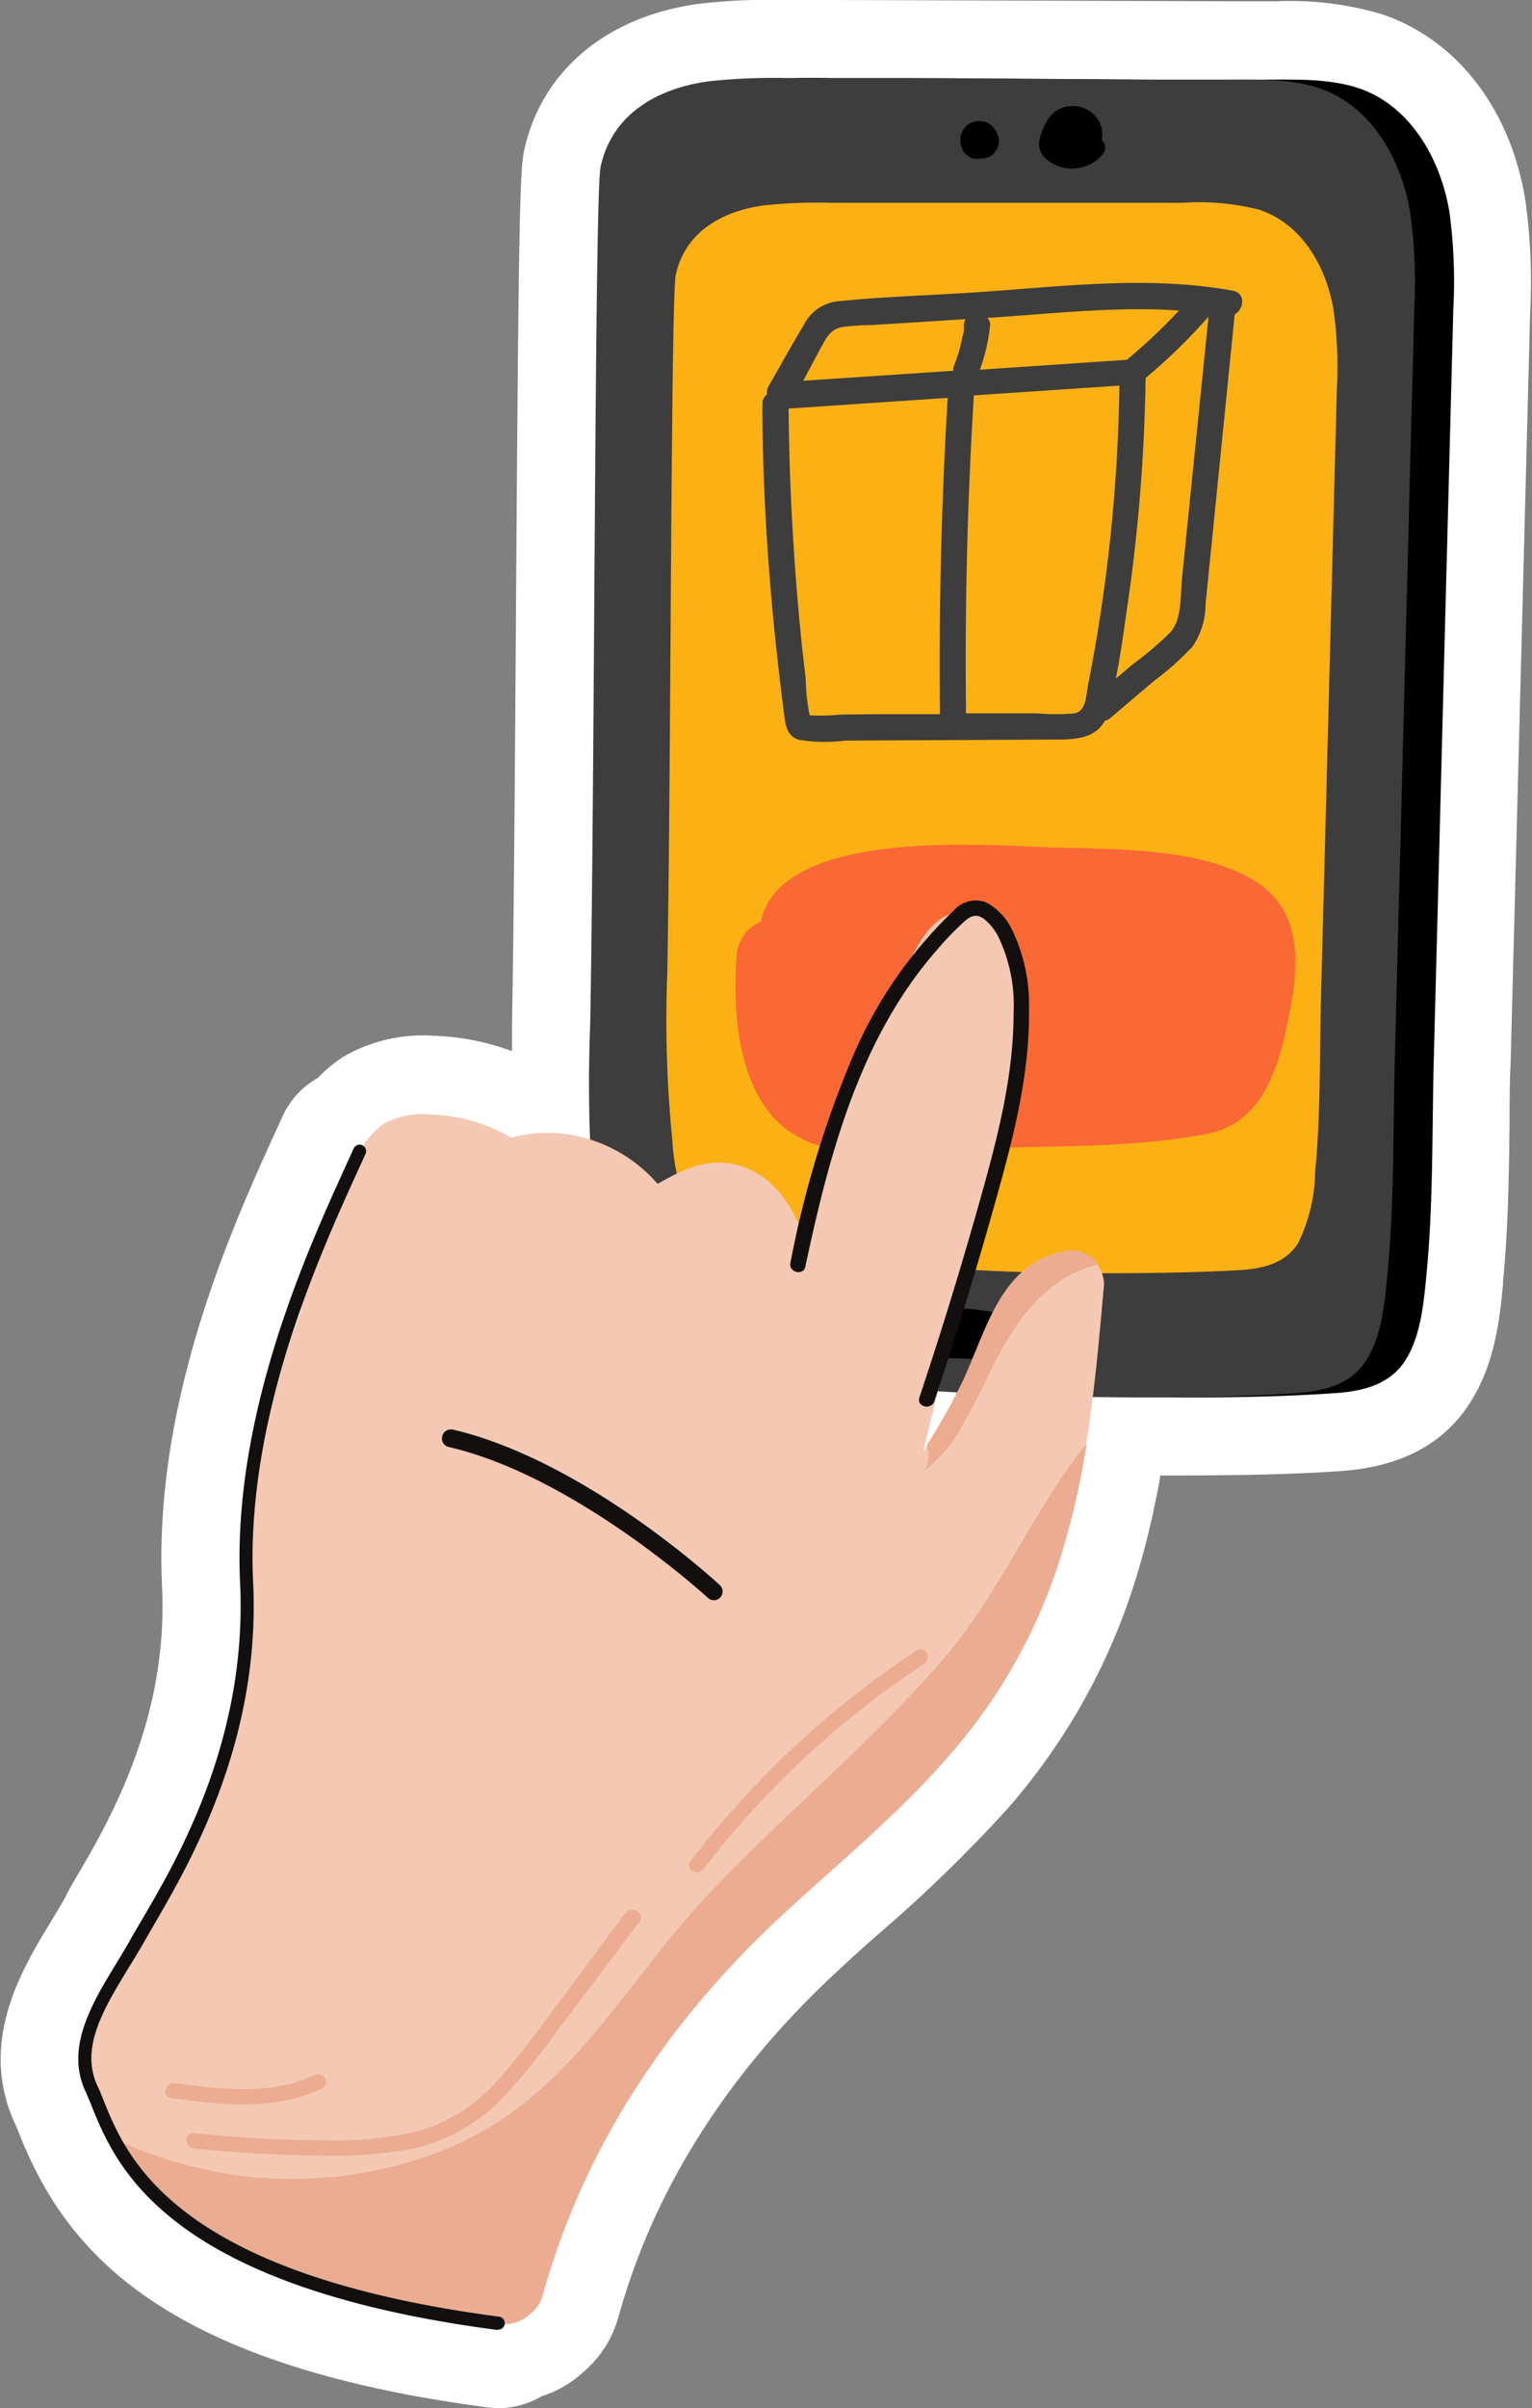 <svg xmlns="http://www.w3.org/2000/svg" viewBox="0 0 117.59 184.72"><rect x="0" y="0" width="117.59" height="184.72" fill="#808080" stroke="none"/><defs><style>.cls-1{fill:#fff;}.cls-2{fill:#3d3d3d;}.cls-3{fill:#fbb114;}.cls-4{fill:#f96835;}.cls-5{fill:#f4c8b3;}.cls-6{fill:#ebac91;}.cls-7{fill:#120f0e;}</style></defs><title>Asset 271</title><g id="Layer_2" data-name="Layer 2"><g id="Layer_1-2" data-name="Layer 1"><path class="cls-1" d="M5,145.56c-.33.58-.68,1.17-1.06,1.79-2.27,3.72-5.7,9.35-2.74,15.66.11.24.22.52.34.83,3.41,8.42,10.34,17.47,35.86,20.82a6.11,6.11,0,0,0,.86.06,6.48,6.48,0,0,0,3.31-.91,8.56,8.56,0,0,0,3.23-1.88,8.46,8.46,0,0,0,2.68-4.25c2.75-9.84,8.46-18.8,16.95-26.62,1-.93,2-1.84,3.06-2.76a111.21,111.21,0,0,0,9.88-9.6A48.36,48.36,0,0,0,87.21,121c.27-.86.51-1.73.74-2.6.06-.23.11-.47.17-.7l.07-.29c.12-.52.25-1,.36-1.57s.17-.83.26-1.25.16-.82.23-1.23l0-.18h.42c5.42,0,9.57-.07,13.46-.34,4.66-.32,8-2.13,10-5.38,1.88-3,2.21-6.52,2.45-9l0-.19c.4-4.12.45-8.23.5-12.2,0-1.52,0-3,.08-4.56l1.5-57.59a45.2,45.2,0,0,0-.38-8.63c-1.16-7-5.28-12.27-11-14.2A24.59,24.59,0,0,0,98,.1h-2.5L63.67,0H60.19a45.9,45.9,0,0,0-6.52.29C46.6,1.23,41.58,5.42,40.24,11.5c-.33,1.49-.43,4.86-.63,34.58-.08,12-.16,24.32-.31,32.46,0,.68,0,1.37,0,2.09a19,19,0,0,0-6-1.18,12.18,12.18,0,0,0-6.68,1.46,10,10,0,0,0-2.22,1.77A6.47,6.47,0,0,0,21.7,85.6l-.52,1.14c-3.29,7.22-9.43,20.68-8.74,35,.49,10.23-4.16,18.14-6.66,22.38C5.46,144.67,5.19,145.14,5,145.56Z"/><path d="M111.25,16.25c-.67-4-2.94-8.13-7-9.5C101.92,6,99.38,6.11,97,6.11l-8.47,0L72.32,6,63.85,6a46.67,46.67,0,0,0-6.37.23c-3.9.51-7.46,2.45-8.37,6.56-.46,2.08-.43,46.25-.79,65.85a114.86,114.86,0,0,0,.47,15.85c.28,2.29.49,4.87,1.62,6.93A6.79,6.79,0,0,0,55,104.6a58.28,58.28,0,0,0,7.2,1c2.72.31,5.43.57,8.15.79q8.16.66,16.36.77c5.26.07,10.57.06,15.83-.3,2.09-.15,4.18-.66,5.36-2.56s1.39-4.46,1.6-6.64c.52-5.41.41-10.92.55-16.34s.29-11,.43-16.51q.42-16.32.85-32.64c.07-2.81.15-5.63.22-8.45A39.76,39.76,0,0,0,111.25,16.25Z"/><path class="cls-2" d="M108.23,16.25c-.67-4-2.94-8.13-7-9.5C98.9,6,96.36,6.11,94,6.11l-8.48,0L69.3,6,60.83,6a46.67,46.67,0,0,0-6.37.23c-3.9.51-7.46,2.45-8.36,6.56-.46,2.08-.44,46.25-.8,65.85a113.32,113.32,0,0,0,.48,15.85c.28,2.29.48,4.87,1.61,6.93A6.79,6.79,0,0,0,52,104.6a58.17,58.17,0,0,0,7.21,1q4.06.47,8.15.79,8.16.66,16.35.77c5.26.07,10.57.06,15.83-.3,2.1-.15,4.18-.66,5.36-2.56s1.39-4.46,1.6-6.64c.52-5.41.42-10.92.56-16.34s.28-11,.43-16.51l.84-32.64q.12-4.21.22-8.45A38.94,38.94,0,0,0,108.23,16.25Z"/><path class="cls-3" d="M102.36,23.81c-.54-3.29-2.38-6.61-5.7-7.72a18.55,18.55,0,0,0-5.9-.53l-6.88,0-13.15,0-6.89,0a38.74,38.74,0,0,0-5.17.19c-3.18.42-6.07,2-6.8,5.33-.38,1.69-.36,37.59-.65,53.52a92.26,92.26,0,0,0,.39,12.88A15.5,15.5,0,0,0,52.92,93a5.53,5.53,0,0,0,3.73,2.58,48,48,0,0,0,5.86.82c2.2.25,4.41.47,6.62.64q6.63.54,13.29.63c4.28,0,8.59,0,12.86-.25,1.71-.12,3.4-.53,4.36-2.07a12.74,12.74,0,0,0,1.3-5.4c.43-4.4.34-8.87.45-13.28s.24-9,.35-13.42l.69-26.52.18-6.87A31.68,31.68,0,0,0,102.36,23.81Z"/><path d="M82.55,10.37h0l0,0A.08.08,0,0,0,82.55,10.37Z"/><polygon points="82.44 10.58 82.44 10.58 82.44 10.58 82.43 10.57 82.44 10.58 82.44 10.58"/><polygon points="82.44 10.58 82.44 10.58 82.44 10.58 82.44 10.58"/><path d="M82.42,10.55h0l0,0Z"/><path d="M82.44,10.58Z"/><polygon points="82.42 10.56 82.42 10.56 82.42 10.56 82.42 10.56"/><path d="M84.79,11.1a.82.82,0,0,0-.23-.36,2.19,2.19,0,0,0-.2-1.44,2.31,2.31,0,0,0-2.29-1.15,2.13,2.13,0,0,0-1.36.65,4.05,4.05,0,0,0-.8,1.47,1.9,1.9,0,0,0-.11,1.15,1.59,1.59,0,0,0,.57.84,3.06,3.06,0,0,0,3,.47,3.08,3.08,0,0,0,1.35-1A.72.72,0,0,0,84.79,11.1Z"/><polygon points="82.42 10.57 82.42 10.57 82.42 10.57 82.42 10.57 82.42 10.57"/><polygon points="82.42 10.54 82.42 10.54 82.42 10.54 82.42 10.54 82.42 10.54"/><path d="M76.57,10.33a1.64,1.64,0,0,0-.14-.3,1.24,1.24,0,0,0-.19-.26,1.48,1.48,0,0,0-.36-.3,2,2,0,0,0-.3-.14l-.14,0a1.38,1.38,0,0,0-.67,0,1.36,1.36,0,0,0-.28.11l-.1.05a1.52,1.52,0,0,0-.3.26,1.46,1.46,0,0,0-.23.34,1.82,1.82,0,0,0-.14.39,1.84,1.84,0,0,0,0,.41,1.59,1.59,0,0,0,.11.49,1.32,1.32,0,0,0,.27.42,1.11,1.11,0,0,0,.32.25,1.59,1.59,0,0,0,.27.12l.1,0a2,2,0,0,0,.42,0A1.71,1.71,0,0,0,76,12a1.21,1.21,0,0,0,.3-.25,1.56,1.56,0,0,0,.3-.51,1.29,1.29,0,0,0,.07-.43A1.27,1.27,0,0,0,76.57,10.33Z"/><path d="M79.32,102.22c-.27-1-1.73-1.24-2.58-1.45a13.66,13.66,0,0,0-4.08-.37,4.46,4.46,0,0,0-3.16,0,2,2,0,0,0-1,2.38,2.39,2.39,0,0,0,2.15,1.27c1.13.13,2.29.14,3.43.16a19.89,19.89,0,0,0,3.62-.2C78.56,103.91,79.58,103.19,79.32,102.22Z"/><path class="cls-4" d="M96.37,67.61C92.23,65,85.51,65.15,80.77,65c-5.18-.16-20.83-1.52-22.38,5.71a3,3,0,0,0-1.85,2.59c-.32,4.18.06,10.17,3.55,13.11,3.72,3.12,10.15,1.84,14.55,1.68,5.88-.2,12.35,0,18.12-1.14,4.37-.91,5.5-5.49,6.25-9.4C99.72,73.83,99.92,69.87,96.37,67.61Z"/><path class="cls-5" d="M82.09,95.92c-5.28.76-6.29,6-8.24,10.13a48.45,48.45,0,0,1-3,5.34L75.1,94c.12-.48.24-1,.34-1.44.06-.25.13-.51.19-.75.54-2.19,1.08-4.38,1.59-6.57.57-2.41,1.46-5.15,1.17-7.71a.59.59,0,0,0,0-.13,7.73,7.73,0,0,0-1.66-5.91,3.56,3.56,0,0,0-4-1.29c-1.55.66-2.34,2.48-3.12,3.86a78.66,78.66,0,0,0-8,20.62c-.88-2.5-2.57-4.79-5.29-5.37-2.2-.47-4,.46-5.79,1.47h-.08a11.37,11.37,0,0,0-7.34-3.83,10.4,10.4,0,0,0-3.85.32,13.28,13.28,0,0,0-6.2-1.78,6.38,6.38,0,0,0-3.45.62,5.86,5.86,0,0,0-2,2.23,40.31,40.31,0,0,0-4.55,12.28,71.65,71.65,0,0,0-3.15,11.61c0,.2-.07.38-.11.58-1.19,7-.72,14.12-2.26,21a40.94,40.94,0,0,1-4.65,10.89q-3.13,5.61-6.28,11.2a2.3,2.3,0,0,0-.14,2.19,2.85,2.85,0,0,0,0,.29,19.27,19.27,0,0,0,3.68,7.76,25.84,25.84,0,0,0,7.57,6.51c6.21,3.59,13.46,4.64,20.45,5.61a2.91,2.91,0,0,0,2.55-.78,2.49,2.49,0,0,0,.9-1.37c3.24-11.62,9.86-21.33,18.67-29.43,4.23-3.88,8.69-7.56,12.47-11.9a42,42,0,0,0,8.68-15.51c2.08-6.71,2.68-13.77,3.3-20.75A2.64,2.64,0,0,0,82.09,95.92Z"/><path class="cls-6" d="M73.85,106.05a50.39,50.39,0,0,1-2.72,4.81,2.55,2.55,0,0,1,.14.71,2.32,2.32,0,0,1-.29,1.22c.3-.25.61-.51.89-.79s.63-.67.95-1l.13-.18.33-.5A49.92,49.92,0,0,0,76,105.2c1.77-3.58,4.16-7.26,8.3-8.2a2.55,2.55,0,0,0-2.18-1.08C76.81,96.68,75.8,101.94,73.85,106.05Z"/><path class="cls-6" d="M72.43,127.24c-5.67,6.58-12.46,12.07-18.38,18.42-4.95,5.3-8.59,11.77-14.47,16.17-6.08,4.55-14.54,6.08-21.94,4.95a33.39,33.39,0,0,1-8.82-2.7,22.41,22.41,0,0,0,1.37,2,25.84,25.84,0,0,0,7.57,6.51c6.21,3.59,13.46,4.64,20.45,5.61a2.91,2.91,0,0,0,2.55-.78,2.49,2.49,0,0,0,.9-1.37c3.24-11.62,9.86-21.33,18.67-29.43,4.23-3.88,8.69-7.56,12.47-11.9a42,42,0,0,0,8.68-15.51,61.24,61.24,0,0,0,1.93-8.48C79.3,115.85,76.72,122.25,72.43,127.24Z"/><path class="cls-7" d="M34.56,109.65l.17,0C44.8,112,54.82,121.19,55.24,121.58a.65.65,0,1,1-.89,1c-.1-.09-10.18-9.34-19.92-11.59a.66.66,0,0,1-.49-.79A.67.67,0,0,1,34.56,109.65Z"/><path class="cls-7" d="M77.67,71.3a4.6,4.6,0,0,0-2-2.09,2.26,2.26,0,0,0-2.49.66,33.6,33.6,0,0,0-7.65,11,77.75,77.75,0,0,0-4.86,16c-.16.74,1,1,1.14.31C63.65,88.53,66,79.61,71.93,72.85A23.36,23.36,0,0,1,74,70.7c.5-.44.93-.64,1.52-.22a4.23,4.23,0,0,1,1.13,1.42,12.12,12.12,0,0,1,1.15,5.79c0,4.82-1.22,9.52-2.51,14.12q-2.17,7.75-4.72,15.38c-.24.72.9,1,1.14.31q2.48-7.43,4.6-15c1.39-4.92,2.75-10,2.67-15.13A13.12,13.12,0,0,0,77.67,71.3Z"/><path class="cls-6" d="M48,146.75,43,153.46c-1.56,2.06-3.05,4.21-4.8,6.11a12.88,12.88,0,0,1-6,3.88,27.7,27.7,0,0,1-7.76.71q-4.79,0-9.54-.54c-.76-.07-.76,1.11,0,1.19,3,.3,6,.48,9,.52a33.36,33.36,0,0,0,7.92-.55,13.43,13.43,0,0,0,6.42-3.52,46.73,46.73,0,0,0,4.77-5.82q3.06-4,6.11-8.09C49.49,146.74,48.47,146.15,48,146.75Z"/><path class="cls-6" d="M70.34,126.61A71.68,71.68,0,0,0,53,142.77c-.46.6.56,1.19,1,.6a69.64,69.64,0,0,1,16.93-15.74C71.57,127.21,71,126.19,70.34,126.61Z"/><path class="cls-6" d="M24.14,159.17c-3.33,1.6-7.19,1.1-10.72.62-.74-.1-1.06,1-.31,1.14,3.88.53,8,1,11.62-.74C25.42,159.86,24.82,158.84,24.14,159.17Z"/><path class="cls-7" d="M38.21,178.72h-.07c-25.51-3.35-29.27-12.66-31.09-17.13-.16-.42-.32-.79-.47-1.12-1.59-3.4.45-6.75,2.43-10,.4-.66.8-1.32,1.17-2l.77-1.31c2.61-4.45,8.05-13.7,7.48-25.71-.62-12.89,5.13-25.48,8.21-32.24l.52-1.14a.5.5,0,0,1,.91.41l-.52,1.14c-3.05,6.69-8.73,19.14-8.12,31.78.59,12.31-5,21.74-7.62,26.26l-.75,1.3c-.38.67-.79,1.34-1.2,2-1.92,3.16-3.74,6.15-2.37,9.06.16.34.32.73.49,1.17,1.74,4.29,5.36,13.23,30.29,16.51a.5.5,0,0,1-.06,1Z"/><path class="cls-2" d="M94.63,22.3c-6.61-1.21-13.46-.28-20.1.15-3.36.21-6.75.31-10.09.65a3.3,3.3,0,0,0-2.75,1.84c-.94,1.55-1.81,3.14-2.71,4.71a1,1,0,0,0-.11.62.86.86,0,0,0-.35.73c0,5.35.3,10.7.79,16q.38,4,.9,8c.1.76.27,1.47,1.08,1.74a12.11,12.11,0,0,0,3.56.07l16.25-.08c1.64,0,3-.16,3.7-1.44a1,1,0,0,0,.42-.21l3.42-2.9a21.48,21.48,0,0,0,2.89-2.58,5.69,5.69,0,0,0,1-3.24c.16-1.55.31-3.09.47-4.64l1.77-17.6C95.49,23.71,95.63,22.49,94.63,22.3ZM75.79,24.37l.23,0c4.76-.31,9.67-.88,14.47-.55a41.88,41.88,0,0,1-4,3.78l-11.28.76A14.13,14.13,0,0,0,76,24.92.8.8,0,0,0,75.79,24.37ZM62.93,26.81c.46-.81.73-1.52,1.69-1.72a16.6,16.6,0,0,1,2.23-.15l7.26-.46a1,1,0,0,0-.13.44l0,.29v0c0,.16,0,.33-.08.49-.06.31-.13.62-.2.92s-.18.61-.28.91-.11.32-.17.48a1.19,1.19,0,0,0-.08.2h0l0,.09a.74.74,0,0,1,0,.14h0l-11.52.77Zm1.67,28a16.36,16.36,0,0,1-2.45.06,13.92,13.92,0,0,1-.3-2.76c-.12-1-.23-1.94-.33-2.9-.2-2-.38-4-.52-6.05q-.42-5.91-.47-11.82l12.21-.82q-.73,12.1-.59,24.26l-4.35,0Zm18.91-2.23c-.16.78-.13,2-1.07,2.14a16.58,16.58,0,0,1-2.82,0l-5.47,0q-.15-12.21.6-24.39l11.17-.75A128.13,128.13,0,0,1,83.51,52.57Zm7.63-12.32-.42,4.15c-.12,1.26,0,3.06-.85,4.05A23.77,23.77,0,0,1,87,50.91l-1.35,1.14c.37-1.88.63-3.8.9-5.68A133.15,133.15,0,0,0,87.93,29a43.84,43.84,0,0,0,4.83-4.71Z"/></g></g></svg>